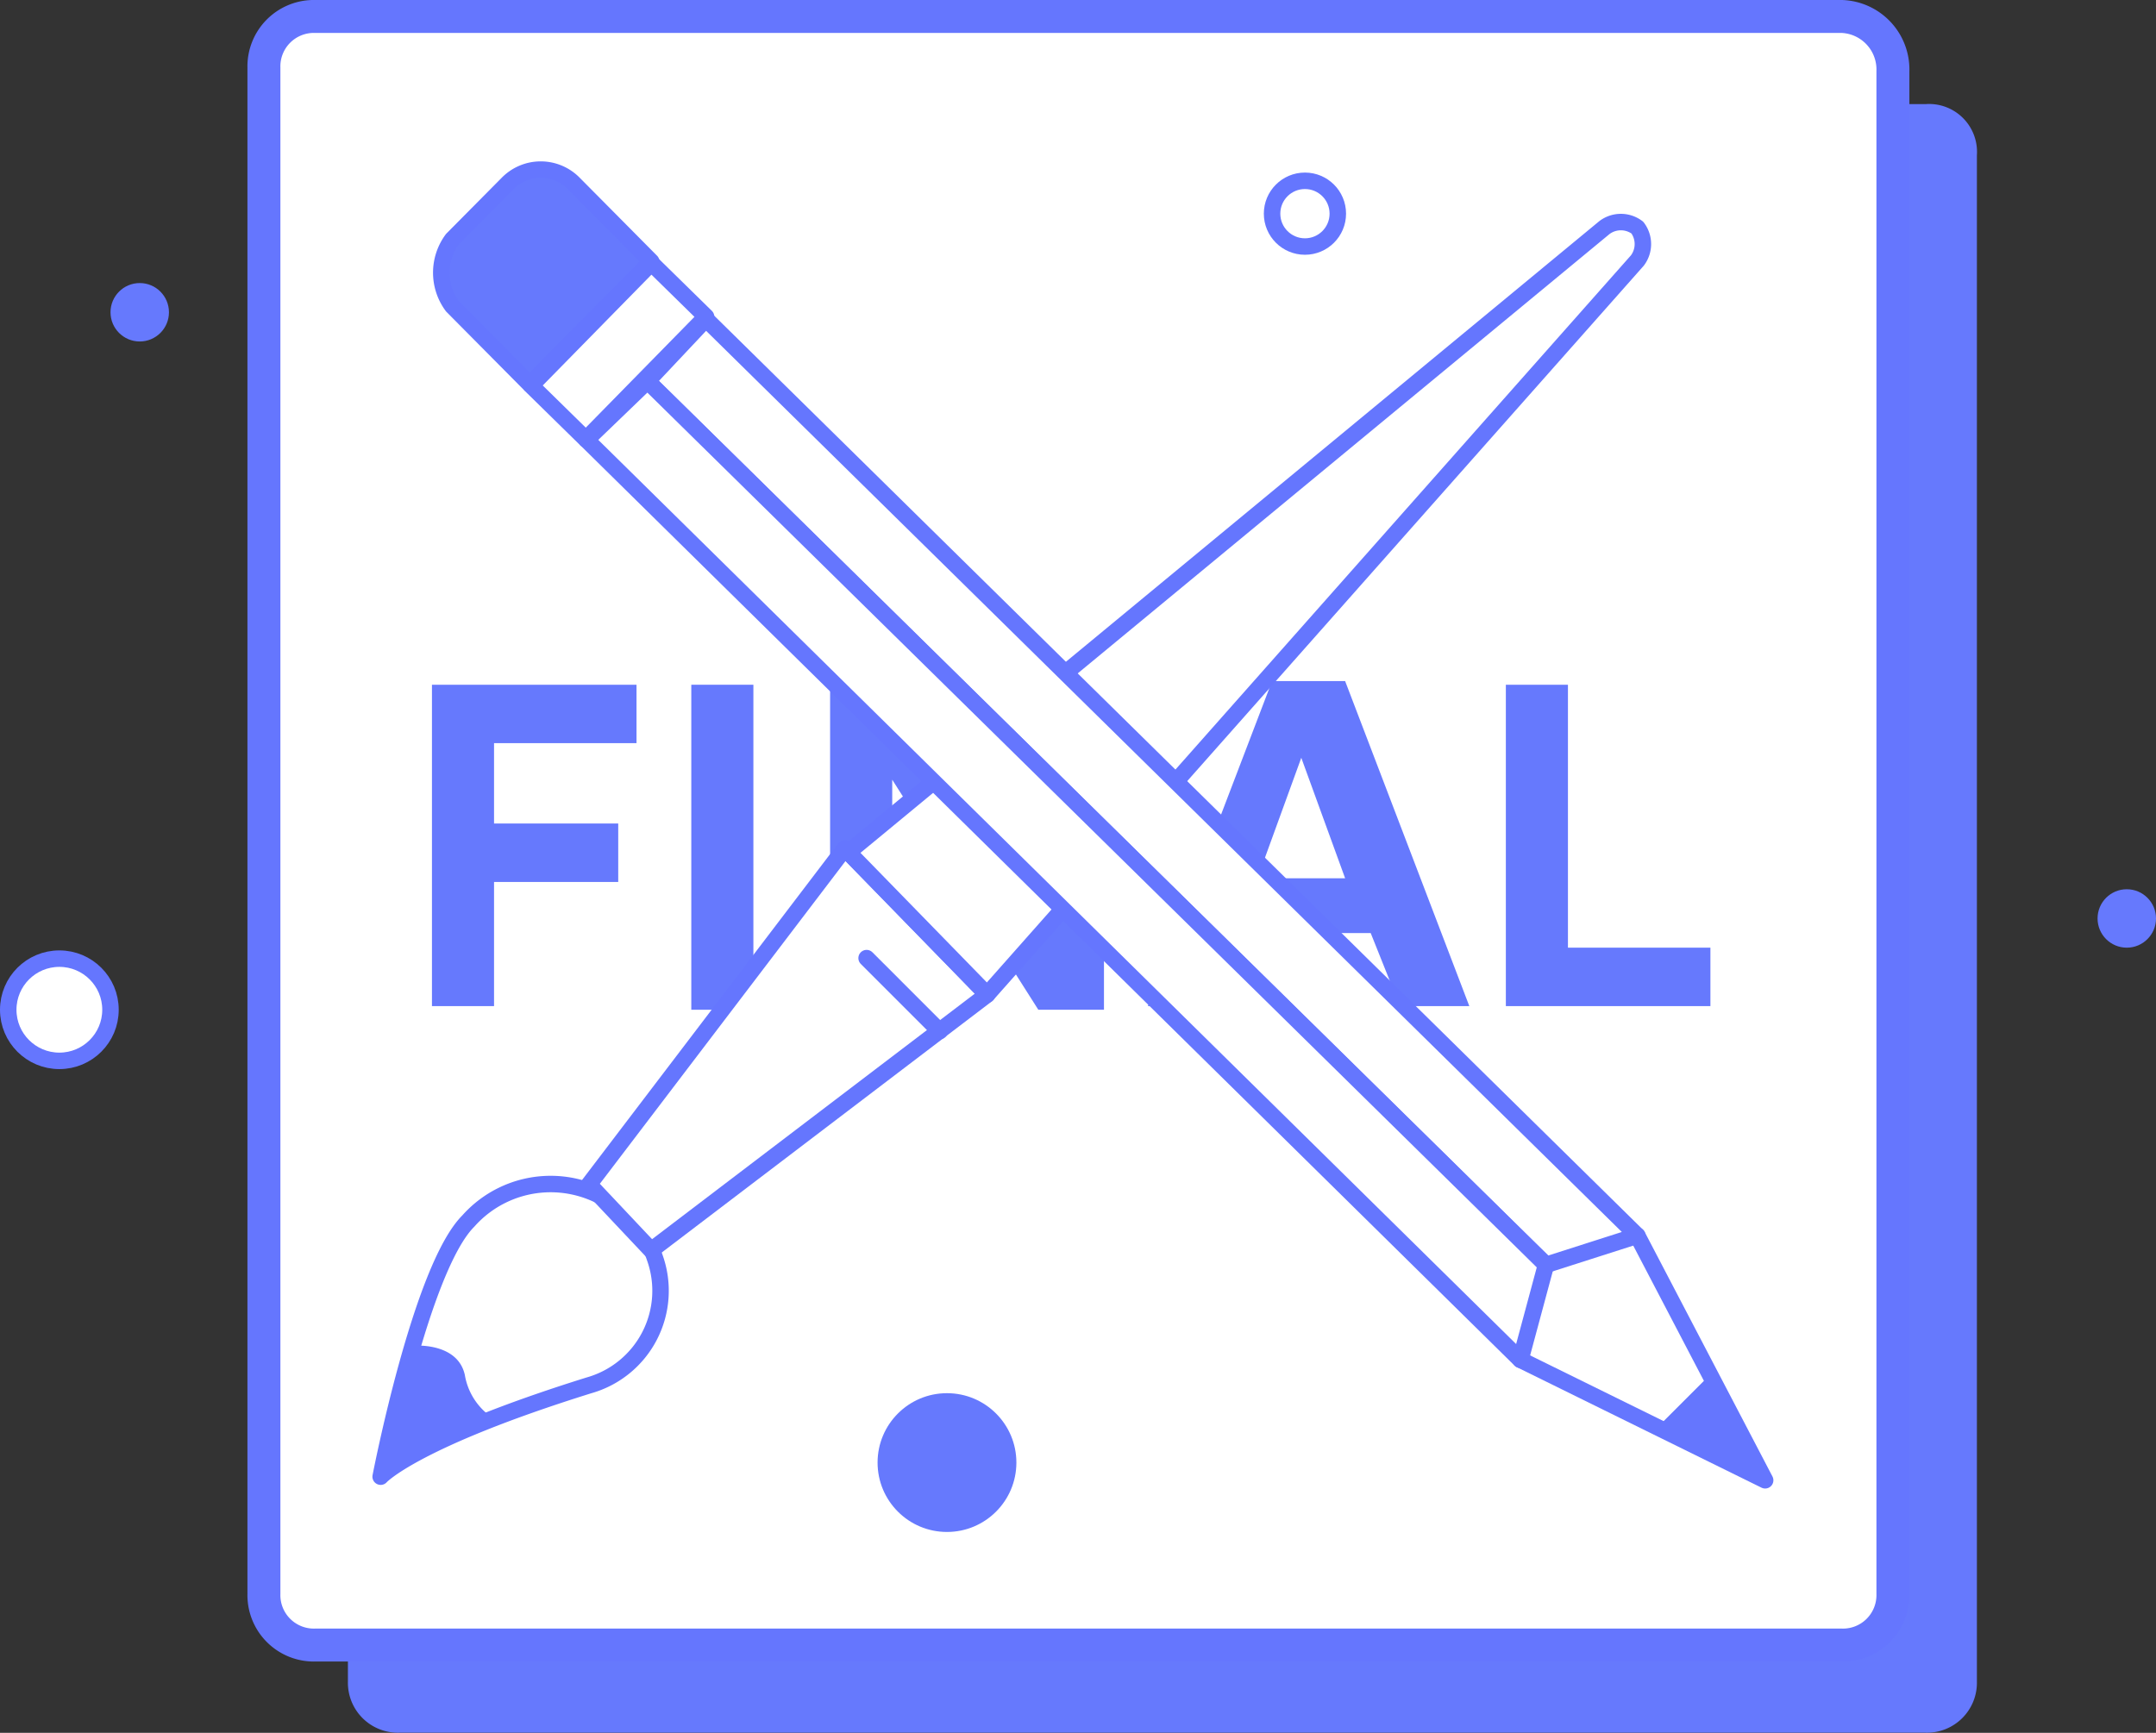 <svg xmlns="http://www.w3.org/2000/svg" width="65.451" height="52.617" viewBox="0 0 65.451 52.617">
  <rect x="0" y="0" width="65.451" height="52.617" fill="#333333" stroke="none"/>
  <g id="Group_2720" data-name="Group 2720" transform="translate(-172.55 -88.7)">
    <path id="Path_18789" data-name="Path 18789" d="M230,91.6H183.652a1.516,1.516,0,0,0-1.552,1.552V139.5a1.516,1.516,0,0,0,1.552,1.552H230a1.516,1.516,0,0,0,1.552-1.552V93.152A1.455,1.455,0,0,0,230,91.6Z" transform="translate(1.012 0.261)" fill="#6679fd"/>
    <path id="Path_18790" data-name="Path 18790" d="M227.7,89.2H181.352a1.516,1.516,0,0,0-1.552,1.552V137.1a1.516,1.516,0,0,0,1.552,1.552H227.7a1.516,1.516,0,0,0,1.552-1.552V90.863A1.611,1.611,0,0,0,227.7,89.2Z" transform="translate(0.762)" fill="#fff" stroke="#6576fe" stroke-miterlimit="10" stroke-width="1"/>
    <circle id="Ellipse_405" data-name="Ellipse 405" cx="2.107" cy="2.107" r="2.107" transform="translate(199.191 131.004)" fill="#6679fd"/>
    <circle id="Ellipse_406" data-name="Ellipse 406" cx="1.552" cy="1.552" r="1.552" transform="translate(172.8 117.809)" fill="#fff" stroke="#6576fe" stroke-miterlimit="10" stroke-width="0.5"/>
    <circle id="Ellipse_407" data-name="Ellipse 407" cx="0.998" cy="0.998" r="0.998" transform="translate(211.167 94.19)" fill="none" stroke="#6576fe" stroke-miterlimit="10" stroke-width="0.5"/>
    <circle id="Ellipse_408" data-name="Ellipse 408" cx="0.887" cy="0.887" r="0.887" transform="translate(175.905 97.295)" fill="#6679fd"/>
    <circle id="Ellipse_409" data-name="Ellipse 409" cx="0.887" cy="0.887" r="0.887" transform="translate(236.227 115.702)" fill="#6679fd"/>
    <g id="Group_2580" data-name="Group 2580" transform="translate(185.663 109.381)">
      <path id="Path_18791" data-name="Path 18791" d="M184.4,117.369V107.5h6.21v1.774h-4.325v2.44h3.77v1.774h-3.77v3.77H184.4Z" transform="translate(-184.4 -107.389)" fill="#6679fd"/>
      <path id="Path_18792" data-name="Path 18792" d="M191.5,117.369V107.5h1.885v9.869Z" transform="translate(-183.627 -107.389)" fill="#6679fd"/>
      <path id="Path_18793" data-name="Path 18793" d="M201.621,117.369l-4.435-6.986v6.986H195.3V107.5h2.329l4.1,6.542V107.5h1.885v9.869Z" transform="translate(-183.213 -107.389)" fill="#6679fd"/>
      <path id="Path_18794" data-name="Path 18794" d="M210.764,115.051h-3.992L206,117.269h-2l3.77-9.869h2.218l3.77,9.869h-2.107Zm-3.437-1.663h2.661l-1.331-3.659Z" transform="translate(-182.266 -107.4)" fill="#6679fd"/>
      <path id="Path_18795" data-name="Path 18795" d="M213.8,117.369V107.5h1.885v7.984h4.325v1.774H213.8Z" transform="translate(-181.199 -107.389)" fill="#6679fd"/>
    </g>
    <g id="Group_2581" data-name="Group 2581" transform="translate(184.11 94.091)">
      <g id="XMLID_60_" transform="translate(0 1.358)">
        <path id="XMLID_64_" d="M329.917,1577.62a2.984,2.984,0,0,1-2,3.881c-5.323,1.663-6.321,2.772-6.321,2.772s1.22-6.321,2.661-7.762a3.34,3.34,0,0,1,4.657-.333A3.1,3.1,0,0,1,329.917,1577.62Z" transform="translate(-321.6 -1546.183)" fill="#fff" stroke="#6576fe" stroke-linecap="round" stroke-linejoin="round" stroke-miterlimit="10" stroke-width="0.5"/>
        <path id="XMLID_63_" d="M339.387,1570.635l-10.2,7.762-1.885-2,7.762-10.2Z" transform="translate(-320.979 -1547.183)" fill="#fff" stroke="#6576fe" stroke-linecap="round" stroke-linejoin="round" stroke-miterlimit="10" stroke-width="0.5"/>
        <path id="XMLID_62_" d="M338.614,1572.5l19.738-22.288a.828.828,0,0,0,0-1h0a.828.828,0,0,0-1,0L334.4,1568.178Z" transform="translate(-320.206 -1549.05)" fill="#fff" stroke="#6576fe" stroke-linecap="round" stroke-linejoin="round" stroke-miterlimit="10" stroke-width="0.5"/>
        <line id="XMLID_61_" x2="2.218" y2="2.218" stroke-width="0.5" transform="translate(14.748 22.344)" stroke="#6576fe" stroke-linecap="round" stroke-linejoin="round" stroke-miterlimit="10" fill="none"/>
      </g>
      <g id="XMLID_53_" transform="translate(1.774)">
        <path id="XMLID_59_" d="M330.674,1551.7l28.276,27.833-2.772.887L328.9,1553.585Z" transform="translate(-322.579 -1547.403)" fill="#fff" stroke="#6576fe" stroke-linecap="round" stroke-linejoin="round" stroke-miterlimit="10" stroke-width="0.5"/>
        <path id="XMLID_58_" d="M329.085,1553.4l27.278,26.835-.776,2.883-28.352-27.936Z" transform="translate(-322.765 -1547.218)" fill="#fff" stroke="#6576fe" stroke-linecap="round" stroke-linejoin="round" stroke-miterlimit="10" stroke-width="0.5"/>
        <rect id="XMLID_57_" width="5.212" height="2.329" stroke-width="0.5" transform="translate(2.789 6.317) rotate(-45.555)" stroke="#6576fe" stroke-linecap="round" stroke-linejoin="round" stroke-miterlimit="10" fill="#fff"/>
        <path id="XMLID_56_" d="M323.535,1549.94l1.677-1.692a1.408,1.408,0,0,1,2.012,0l2.348,2.368-3.689,3.722-2.348-2.368A1.7,1.7,0,0,1,323.535,1549.94Z" transform="translate(-323.137 -1548.066)" fill="#6679fd" stroke="#6576fe" stroke-linecap="round" stroke-linejoin="round" stroke-miterlimit="10" stroke-width="0.5"/>
        <path id="XMLID_55_" d="M352.8,1580.57l7.429,3.659-3.881-7.429" transform="translate(-319.977 -1544.671)" fill="none" stroke="#6576fe" stroke-linecap="round" stroke-linejoin="round" stroke-miterlimit="10" stroke-width="0.5"/>
        <path id="XMLID_54_" d="M359.816,1583.816l-3.216-1.663,1.552-1.552Z" transform="translate(-319.564 -1544.257)" fill="#6576fe"/>
      </g>
      <path id="Path_18796" data-name="Path 18796" d="M186.438,127.818a1.95,1.95,0,0,1-.887-1.331c-.222-1-1.552-.887-1.552-.887l-1,3.992Z" transform="translate(-183 -90.129)" fill="#6576fe"/>
    </g>
  </g>
</svg>
